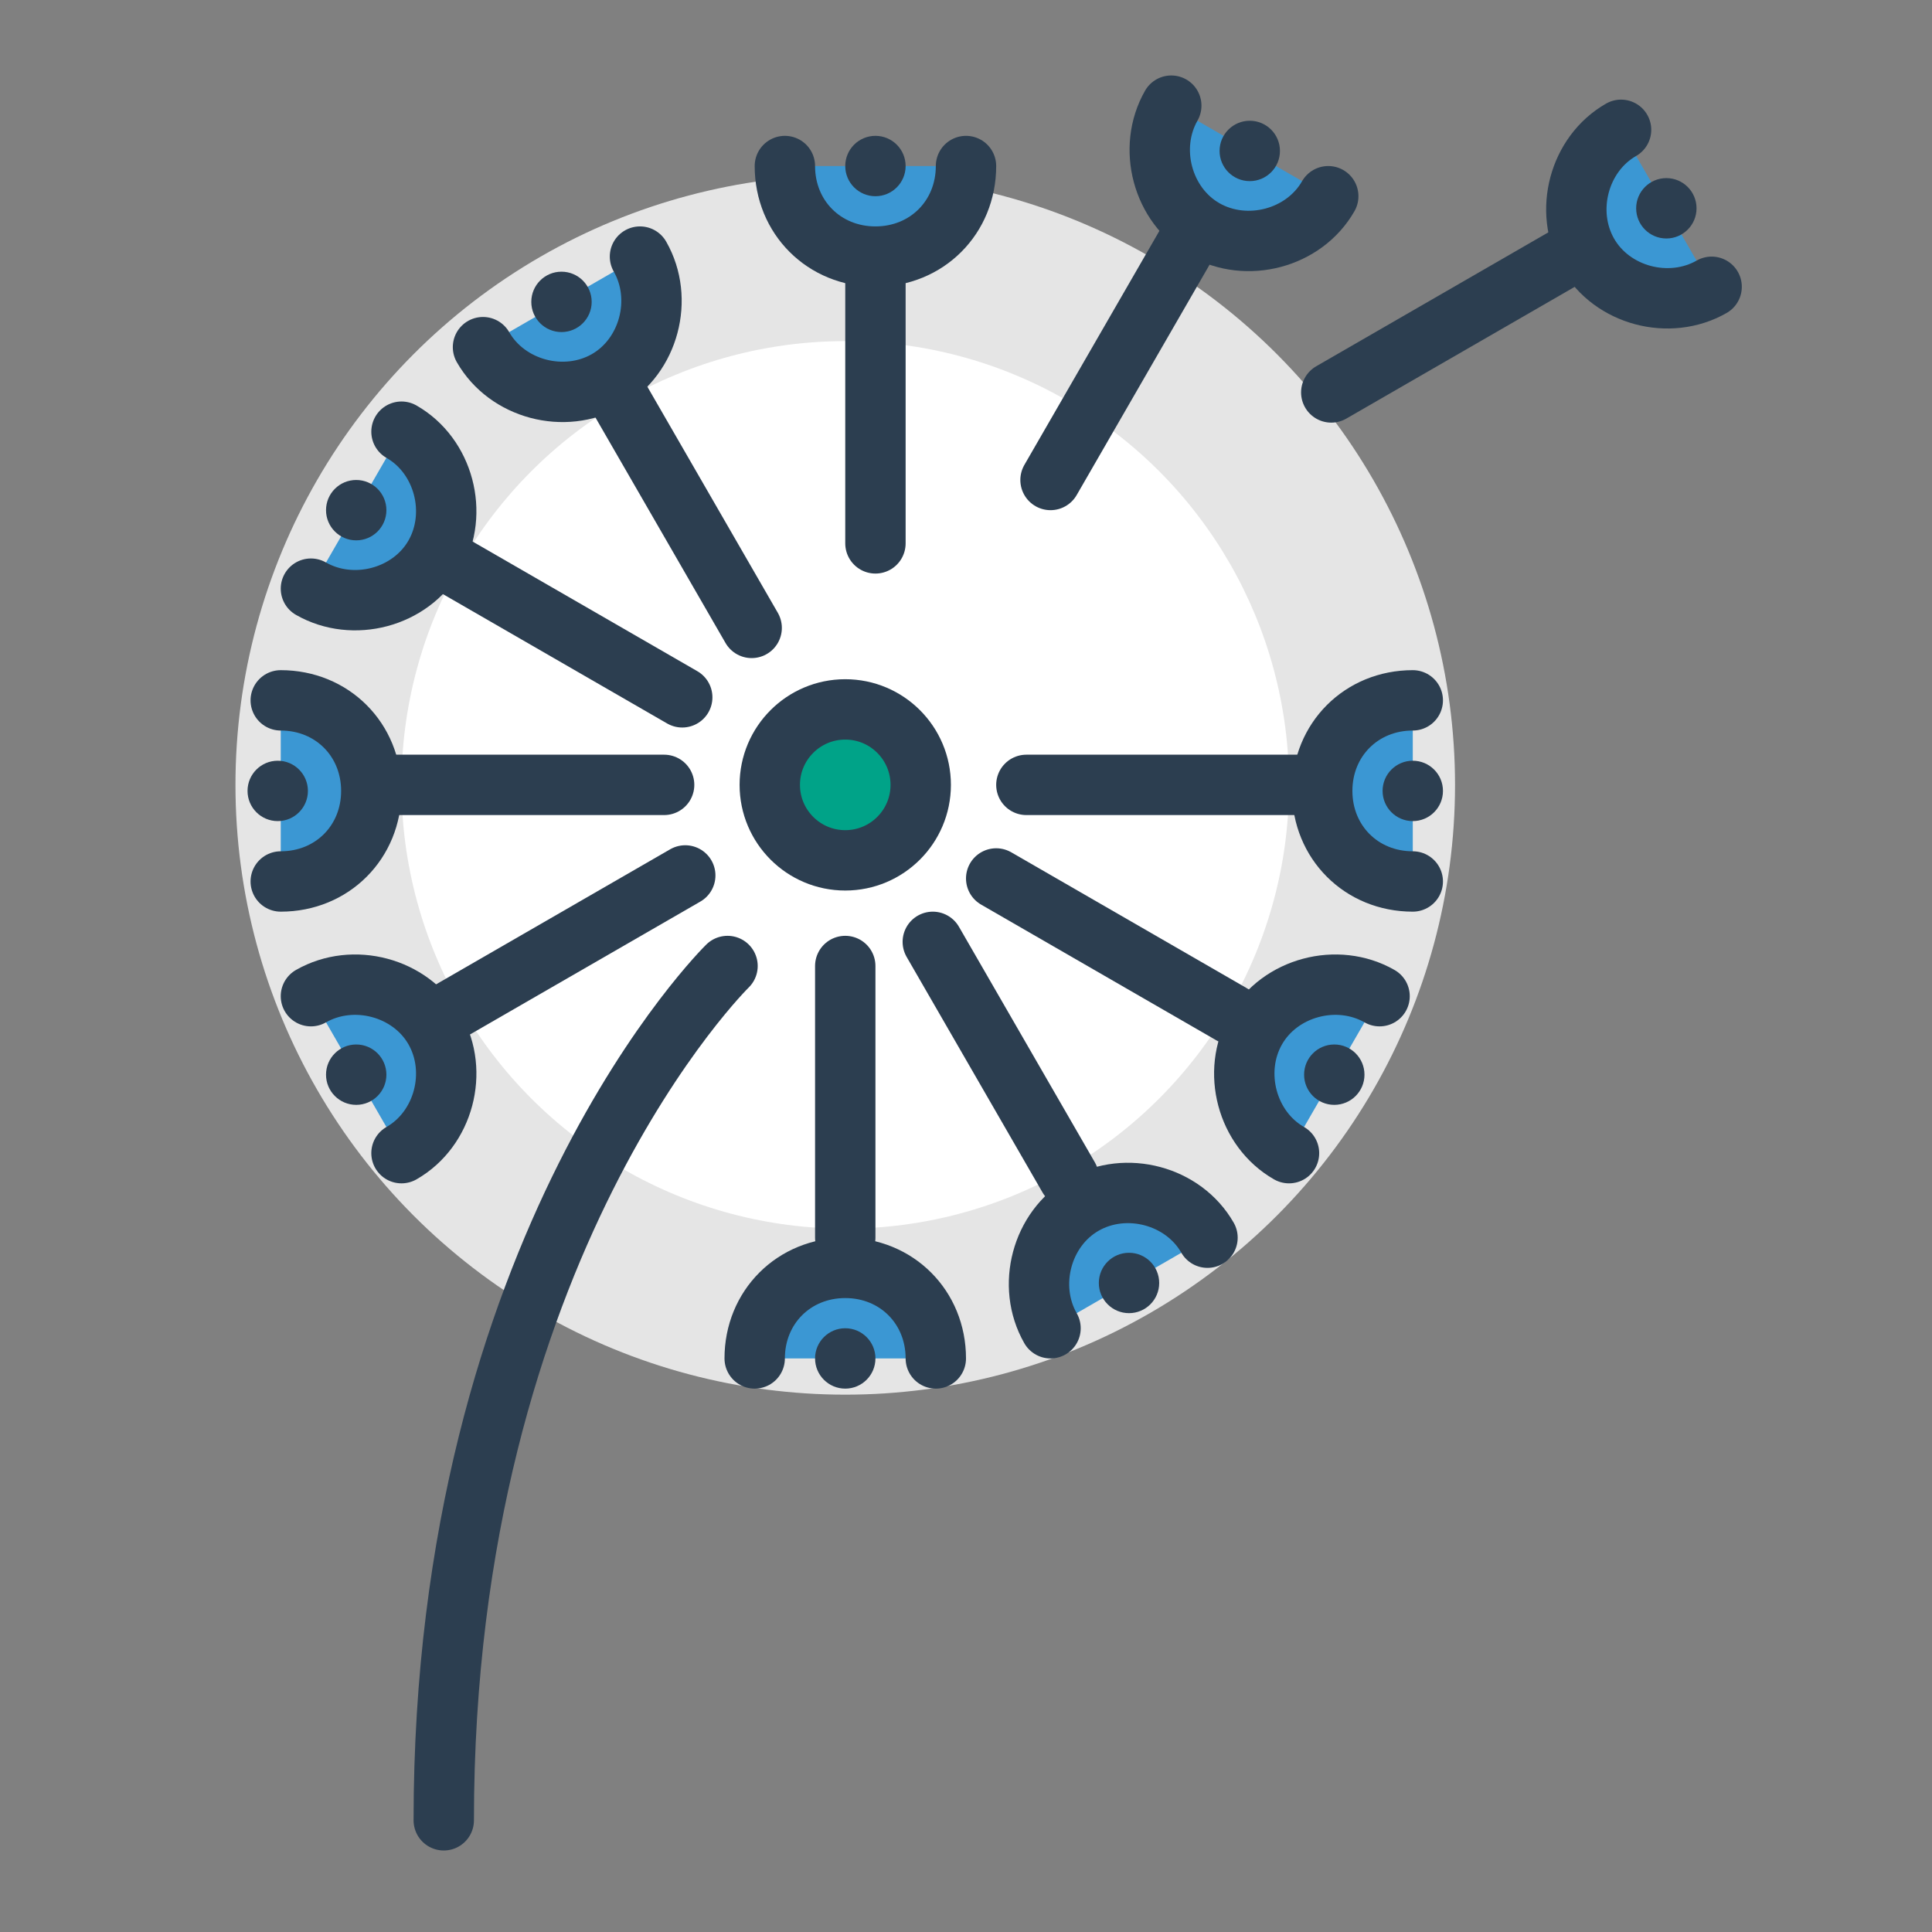 <?xml version="1.0" ?><!DOCTYPE svg  PUBLIC '-//W3C//DTD SVG 1.1//EN'  'http://www.w3.org/Graphics/SVG/1.1/DTD/svg11.dtd'><svg enable-background="new 0 0 64 64" id="Layer_1" version="1.1" viewBox="0 0 64 64" xml:space="preserve" xmlns="http://www.w3.org/2000/svg" xmlns:xlink="http://www.w3.org/1999/xlink"><rect x="0" y="0" width="64" height="64" fill="#808080" stroke="none"/><circle cx="28" cy="26" fill="#E5E5E5" r="20.2"/><circle cx="28" cy="26" fill="#FFFFFF" r="14.7"/><circle cx="28" cy="26" fill="#00A388" r="2.5"/><circle cx="28" cy="26" fill="none" r="2.5" stroke="#2C3E50" stroke-linecap="round" stroke-linejoin="round" stroke-miterlimit="10" stroke-width="2"/><line fill="none" stroke="#2C3E50" stroke-linecap="round" stroke-linejoin="round" stroke-miterlimit="10" stroke-width="2" x1="29" x2="29" y1="18" y2="9"/><path d="M32,5.5c0,1.7-1.3,3-3,3s-3-1.3-3-3" fill="#3B97D3"/><path d="M25,45c0-1.7,1.3-3,3-3s3,1.3,3,3" fill="#3B97D3"/><path d="M21.2,8.5c0.8,1.4,0.3,3.3-1.1,4.1c-1.4,0.8-3.3,0.3-4.1-1.1" fill="#3B97D3"/><path d="M34.8,44c-0.8-1.4-0.3-3.3,1.1-4.1c1.4-0.8,3.3-0.3,4.1,1.1" fill="#3B97D3"/><path d="M13.3,14.3c1.4,0.8,1.9,2.7,1.1,4.1c-0.8,1.4-2.7,1.9-4.1,1.1" fill="#3B97D3"/><path d="M42.7,38.2c-1.4-0.8-1.9-2.7-1.1-4.1c0.8-1.4,2.7-1.9,4.1-1.1" fill="#3B97D3"/><path d="M9.3,23.2c1.7,0,3,1.3,3,3c0,1.7-1.3,3-3,3" fill="#3B97D3"/><path d="M46.8,29.2c-1.7,0-3-1.3-3-3c0-1.7,1.3-3,3-3" fill="#3B97D3"/><path d="M10.3,33c1.4-0.8,3.3-0.3,4.1,1.1c0.8,1.4,0.3,3.3-1.1,4.1" fill="#3B97D3"/><path d="M56.7,9.5c-1.4,0.8-3.3,0.3-4.1-1.1s-0.3-3.3,1.1-4.1" fill="#3B97D3"/><path d="M44,6.5c-0.8,1.4-2.7,1.9-4.1,1.1c-1.4-0.8-1.9-2.7-1.1-4.1" fill="#3B97D3"/><path d="  M32,5.5c0,1.7-1.3,3-3,3s-3-1.3-3-3" fill="none" stroke="#2C3E50" stroke-linecap="round" stroke-linejoin="round" stroke-miterlimit="10" stroke-width="2"/><circle cx="29" cy="5.5" fill="#2C3E50" r="1"/><line fill="none" stroke="#2C3E50" stroke-linecap="round" stroke-linejoin="round" stroke-miterlimit="10" stroke-width="2" x1="28" x2="28" y1="32" y2="41"/><path d="  M25,45c0-1.7,1.3-3,3-3s3,1.3,3,3" fill="none" stroke="#2C3E50" stroke-linecap="round" stroke-linejoin="round" stroke-miterlimit="10" stroke-width="2"/><circle cx="28" cy="45" fill="#2C3E50" r="1"/><line fill="none" stroke="#2C3E50" stroke-linecap="round" stroke-linejoin="round" stroke-miterlimit="10" stroke-width="2" x1="24.9" x2="20.4" y1="20.8" y2="13"/><path d="  M21.2,8.5c0.8,1.4,0.3,3.3-1.1,4.1c-1.4,0.8-3.3,0.3-4.1-1.1" fill="none" stroke="#2C3E50" stroke-linecap="round" stroke-linejoin="round" stroke-miterlimit="10" stroke-width="2"/><circle cx="18.6" cy="10" fill="#2C3E50" r="1"/><line fill="none" stroke="#2C3E50" stroke-linecap="round" stroke-linejoin="round" stroke-miterlimit="10" stroke-width="2" x1="30.9" x2="35.4" y1="31.2" y2="39"/><path d="  M34.8,44c-0.8-1.4-0.3-3.3,1.1-4.1c1.4-0.8,3.3-0.3,4.1,1.1" fill="none" stroke="#2C3E50" stroke-linecap="round" stroke-linejoin="round" stroke-miterlimit="10" stroke-width="2"/><circle cx="37.4" cy="42.5" fill="#2C3E50" r="1"/><line fill="none" stroke="#2C3E50" stroke-linecap="round" stroke-linejoin="round" stroke-miterlimit="10" stroke-width="2" x1="22.6" x2="14.8" y1="23.1" y2="18.6"/><path d="  M13.3,14.3c1.4,0.8,1.9,2.7,1.1,4.1c-0.8,1.4-2.7,1.9-4.1,1.1" fill="none" stroke="#2C3E50" stroke-linecap="round" stroke-linejoin="round" stroke-miterlimit="10" stroke-width="2"/><circle cx="11.8" cy="16.9" fill="#2C3E50" r="1"/><line fill="none" stroke="#2C3E50" stroke-linecap="round" stroke-linejoin="round" stroke-miterlimit="10" stroke-width="2" x1="33" x2="40.8" y1="29.1" y2="33.6"/><path d="  M42.7,38.2c-1.4-0.8-1.9-2.7-1.1-4.1c0.8-1.4,2.7-1.9,4.1-1.1" fill="none" stroke="#2C3E50" stroke-linecap="round" stroke-linejoin="round" stroke-miterlimit="10" stroke-width="2"/><circle cx="44.2" cy="35.6" fill="#2C3E50" r="1"/><line fill="none" stroke="#2C3E50" stroke-linecap="round" stroke-linejoin="round" stroke-miterlimit="10" stroke-width="2" x1="22" x2="13" y1="26" y2="26"/><path d="  M9.3,23.2c1.7,0,3,1.3,3,3c0,1.7-1.3,3-3,3" fill="none" stroke="#2C3E50" stroke-linecap="round" stroke-linejoin="round" stroke-miterlimit="10" stroke-width="2"/><circle cx="9.2" cy="26.2" fill="#2C3E50" r="1"/><line fill="none" stroke="#2C3E50" stroke-linecap="round" stroke-linejoin="round" stroke-miterlimit="10" stroke-width="2" x1="34" x2="43" y1="26" y2="26"/><path d="  M46.8,29.2c-1.7,0-3-1.3-3-3c0-1.7,1.3-3,3-3" fill="none" stroke="#2C3E50" stroke-linecap="round" stroke-linejoin="round" stroke-miterlimit="10" stroke-width="2"/><circle cx="46.8" cy="26.2" fill="#2C3E50" r="1"/><line fill="none" stroke="#2C3E50" stroke-linecap="round" stroke-linejoin="round" stroke-miterlimit="10" stroke-width="2" x1="22.7" x2="14.9" y1="29" y2="33.5"/><path d="  M10.3,33c1.4-0.8,3.3-0.3,4.1,1.1c0.8,1.4,0.3,3.3-1.1,4.1" fill="none" stroke="#2C3E50" stroke-linecap="round" stroke-linejoin="round" stroke-miterlimit="10" stroke-width="2"/><circle cx="11.8" cy="35.6" fill="#2C3E50" r="1"/><line fill="none" stroke="#2C3E50" stroke-linecap="round" stroke-linejoin="round" stroke-miterlimit="10" stroke-width="2" x1="44.1" x2="51.9" y1="13" y2="8.5"/><path d="  M56.7,9.5c-1.4,0.8-3.3,0.3-4.1-1.1s-0.3-3.3,1.1-4.1" fill="none" stroke="#2C3E50" stroke-linecap="round" stroke-linejoin="round" stroke-miterlimit="10" stroke-width="2"/><circle cx="55.2" cy="6.9" fill="#2C3E50" r="1"/><line fill="none" stroke="#2C3E50" stroke-linecap="round" stroke-linejoin="round" stroke-miterlimit="10" stroke-width="2" x1="34.8" x2="39.3" y1="15.9" y2="8.1"/><path d="  M44,6.5c-0.8,1.4-2.7,1.9-4.1,1.1c-1.4-0.8-1.9-2.7-1.1-4.1" fill="none" stroke="#2C3E50" stroke-linecap="round" stroke-linejoin="round" stroke-miterlimit="10" stroke-width="2"/><circle cx="41.4" cy="5" fill="#2C3E50" r="1"/><path d="  M24.1,32c0,0-9.4,9.2-9.4,28.3" fill="none" stroke="#2C3E50" stroke-linecap="round" stroke-linejoin="round" stroke-miterlimit="10" stroke-width="2"/></svg>